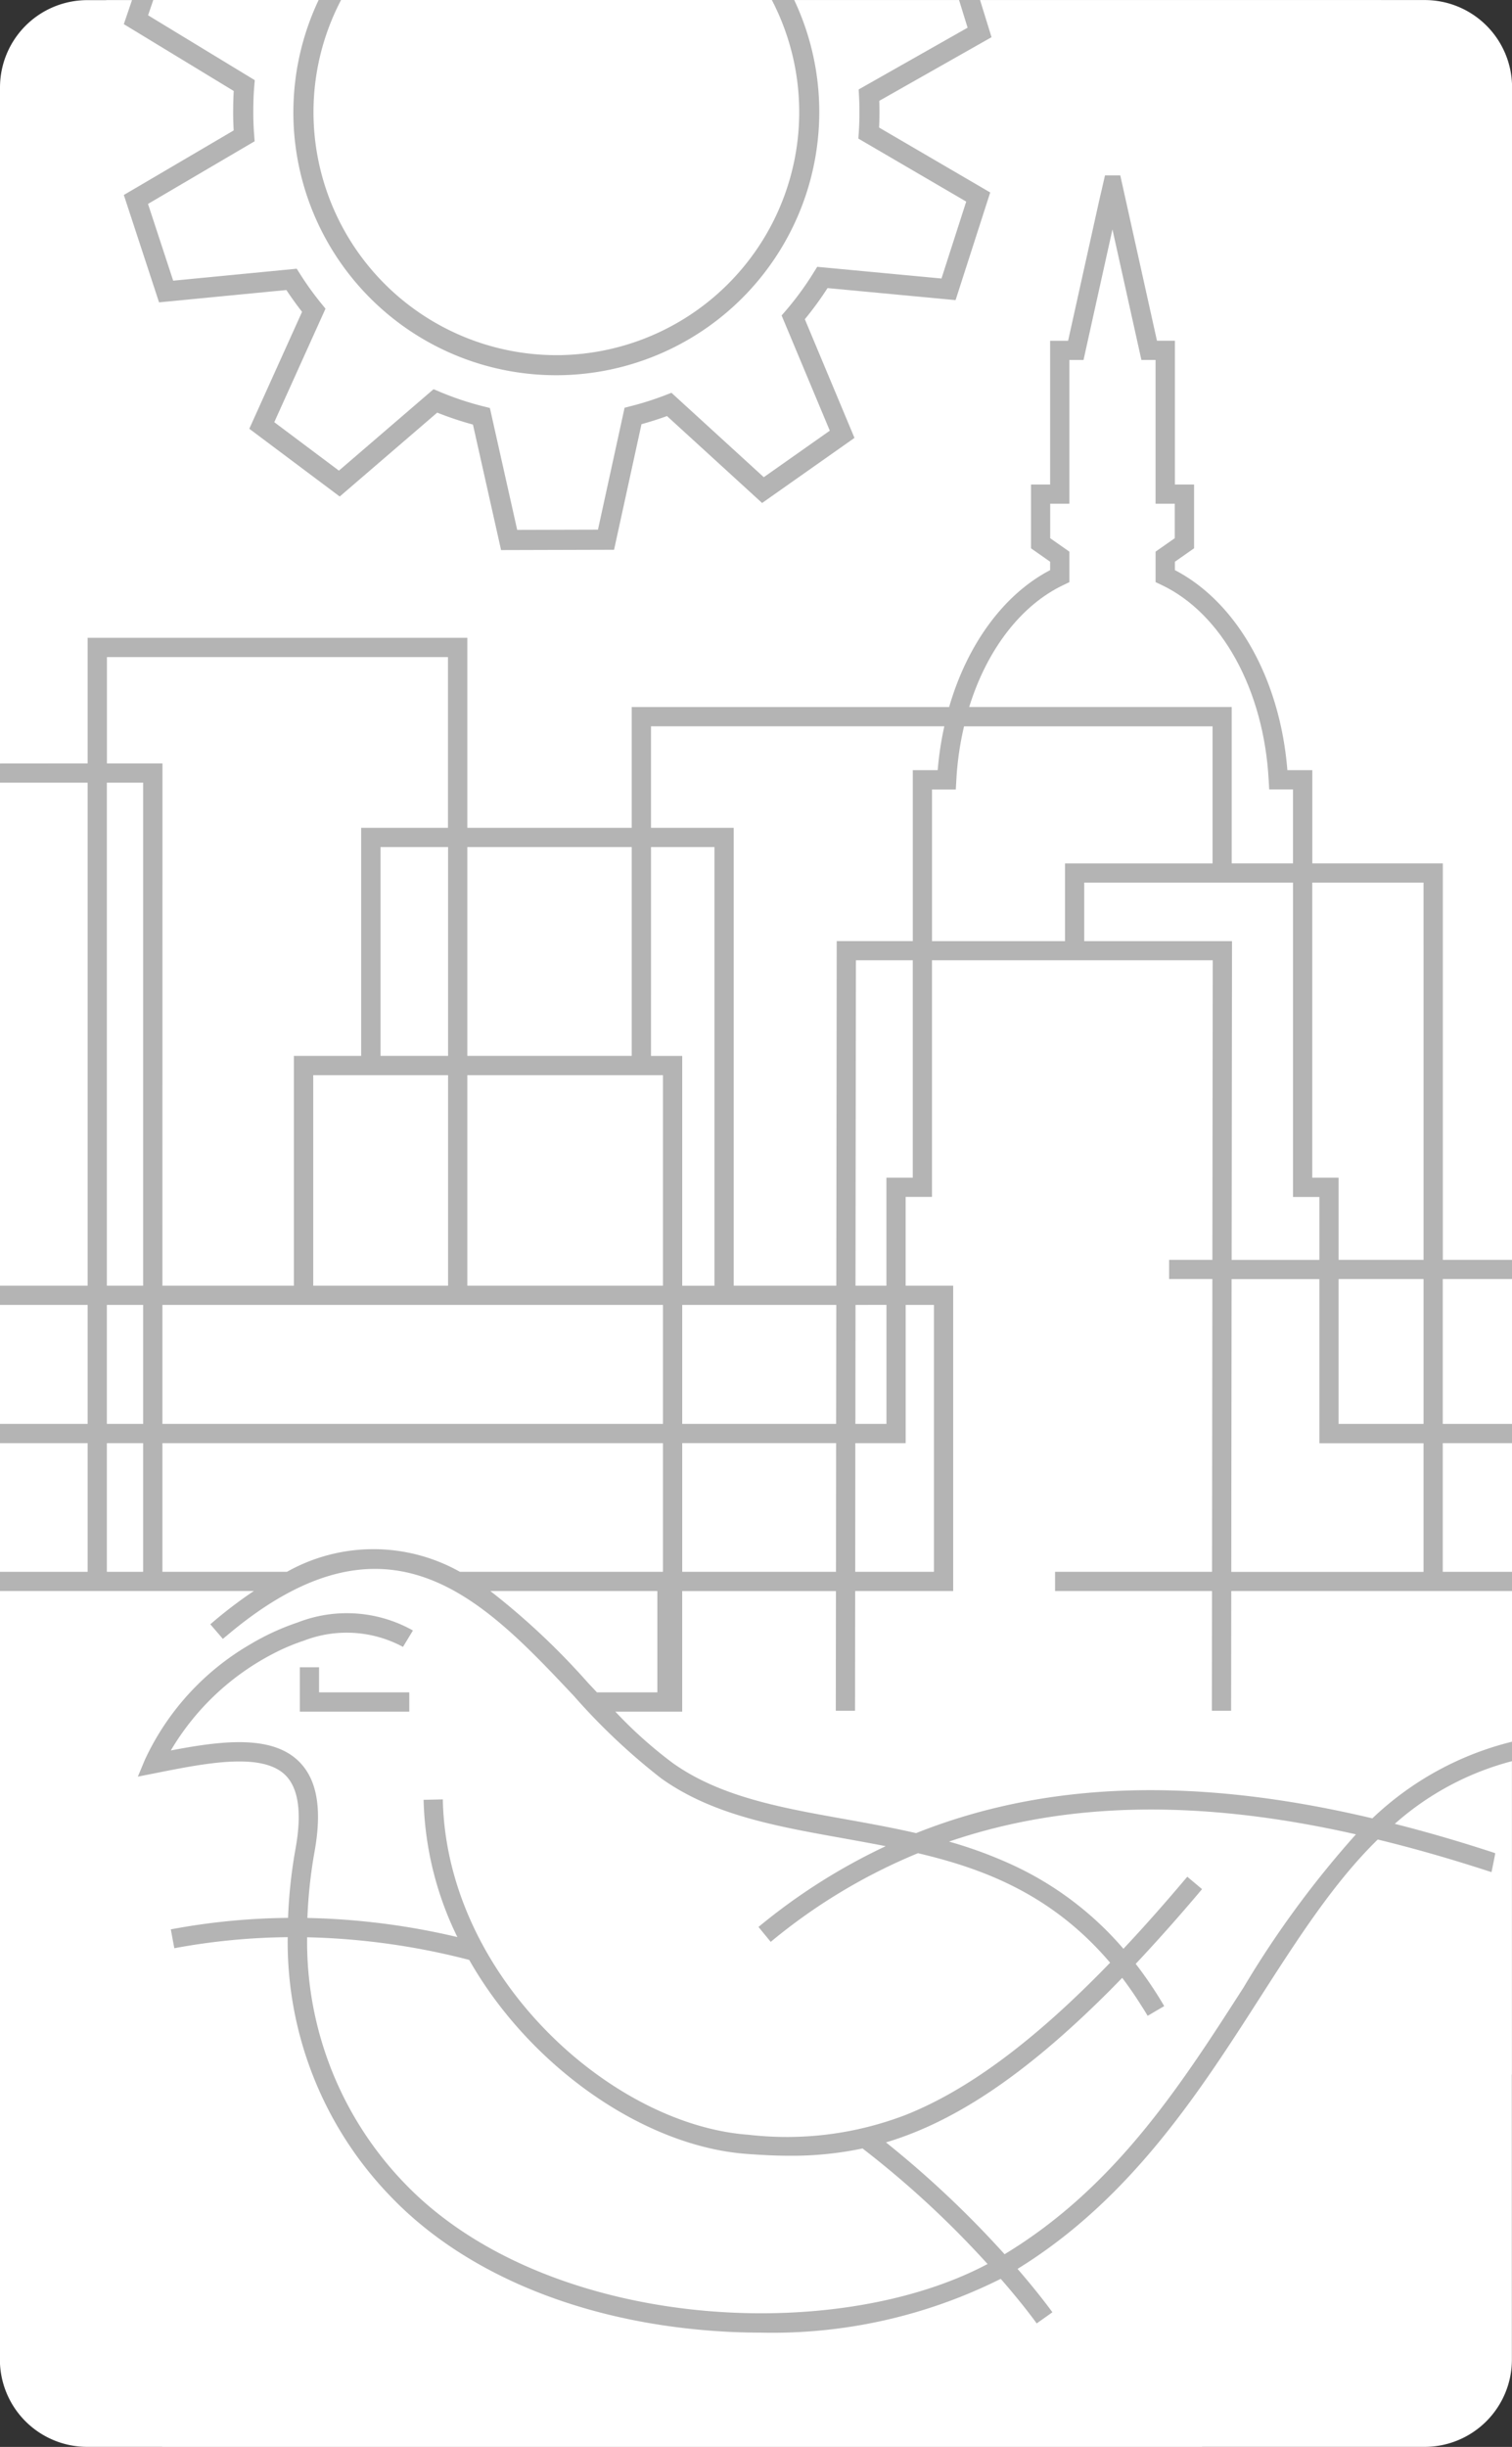 <svg height="160" viewBox="0 0 98.89 160" width="98.89" xmlns="http://www.w3.org/2000/svg" aria-labelledby="chefaTitle chefaDesc" role="img"><rect x="0" y="0" width="98.89" height="160" fill="#333333" stroke="none"/><title id="chefaTitle">CHEFA Logo</title><desc id="chefaDesc">A gray and white illustration of a sun, bird, and city skyline representing CHEFA logo for the organization.</desc><g transform="translate(-102.857 -212.184)"><path d="m109.846 212.184h83.337l8.564 25.849v109.778l-20.289 24.373h-67.98l-10.622-21.033v-123.966l4.324-13.639z" fill="#b4b4b4"/><g fill="#fff"><path d="m407.09 448.674h-13.656v3.826h9.666v.061l-.024 20.783h5.738v-4.116h-1.724z" transform="translate(-219.665 -178.777)"/><path d="m368.8 296.893c-2.765 1.3-5.017 4.2-6.19 7.988h17.17v10.225h4.008v-4.834h-1.556l-.034-.6c-.312-5.91-3.074-10.928-7.036-12.784l-.361-.171v-1.994l1.255-.879v-2.254h-1.256v-9.4h-.926l-1.894-8.536c-.709 3.2-1.783 8.045-1.783 8.045l-.108.492h-.926v9.4h-1.254v2.255l1.254.879v1.994z" transform="translate(-196.365 -46.469)"/><path d="m461.823 448.674h-7.278v19.293h1.724v5.373h5.555z" transform="translate(-265.862 -178.777)"/><path d="m432.865 554.9-.021 19.143h12.574v-8.414h-6.812v-10.729z" transform="translate(-249.457 -259.076)"/><path d="m190.406 295.819h5.555v9.473h-5.555z"/><path d="m332.062 579.272h5.149v-17.454h-1.851v9.04h-3.292z" transform="translate(-173.27 -264.31)"/><path d="m354.229 410.316-.034.6h-1.556v9.916h8.7v-5.082h9.648v-8.964h-16.253a20 20 0 0 0 -.505 3.53z" transform="translate(-188.825 -147.109)"/><path d="m335.883 469.487h-3.719l-.027 21.277h2.022v-7.064h1.724z" transform="translate(-173.327 -194.511)"/><path d="m277.328 413.423h5.409v29.939h6.709l.028-22.533h4.976v-11.176h1.628a21.566 21.566 0 0 1 .434-2.87h-19.184z" transform="translate(-131.893 -147.109)"/><path d="m363.689 708.666a64.586 64.586 0 0 1 7.351-10.016c-10.212-2.31-18.92-2.155-26.611.474a28.331 28.331 0 0 1 3.759 1.351 21.346 21.346 0 0 1 7.646 5.658c1.223-1.3 2.532-2.771 3.892-4.377.042-.05.084-.1.126-.148s.08-.093.12-.14l.039-.047.965.811-.039.047c-1.452 1.724-2.9 3.351-4.3 4.839a26.161 26.161 0 0 1 1.833 2.709l.031.053-1.083.636-.031-.052c-.131-.222-.266-.436-.4-.643-.39-.621-.805-1.222-1.233-1.788-.223.231-.447.458-.668.682l-.218.221c-5.362 5.354-9.993 8.489-14.565 9.857a65.868 65.868 0 0 1 7.758 7.312c7.239-4.381 11.504-11.019 15.628-17.439z" transform="translate(-179.501 -366.522)"/><path d="m133.421 267.571h10.753v13.656h-10.753z"/><path d="m109.846 297.508h2.373v7.783h-2.373z"/><path d="m109.846 306.548h2.373v8.414h-2.373z"/><path d="m221.486 745.064a22.334 22.334 0 0 1 -4.73.477c-.828 0-1.694-.036-2.809-.117-6.741-.481-14.216-5.7-18.186-12.688a46.209 46.209 0 0 0 -10.6-1.481 22.726 22.726 0 0 0 6.363 16.076c9.149 9.555 27.983 10.682 38.139 5.289a62.776 62.776 0 0 0 -8.177-7.556z" transform="translate(-62.216 -392.397)"/><path d="m326.418 520.582v-9.851h-18.361l-.01 7.827h-1.258v-.627l.009-7.2h-10.265v-1.258h10.267l.021-19.143h-2.829v-1.256h2.829l.024-19.587h-18.361v15.471h-1.724v5.806h3.11v19.967h-6.411l-.009 7.827h-1.258l.009-7.824h-10.055v7.884h-4.372a28.7 28.7 0 0 0 3.74 3.348c3.117 2.223 7.089 2.931 11.295 3.681l.129.023c1.467.265 2.984.54 4.506.889 8.509-3.393 18.271-3.708 29.842-.966a20.253 20.253 0 0 1 9.132-5.011z" transform="translate(-124.671 -194.511)"/><path d="m133.421 282.487h12.797v13.766h-12.797z"/><path d="m135.129 429.352h8.6v-15.026h4.4v-14.913h5.677v-11.163h-22.306v6.95h3.633z" transform="translate(-21.65 -133.099)"/><path d="m109.846 263.361h2.373v32.892h-2.373z"/><path d="m332.108 561.818-.008 7.782h2.031v-7.783z" transform="translate(-173.297 -264.31)"/><path d="m295.767 561.818h-10.077v7.782h10.065z" transform="translate(-138.214 -264.31)"/><path d="m108.588 262.1v-8.21h24.833v12.425h10.753v-7.9h20.76c1.193-4.127 3.6-7.386 6.606-8.951v-.549l-1.252-.878v-4.171h1.252v-9.4h1.175l1.931-8.708c.072-.324.133-.6.186-.826.027-.119.052-.223.076-.32l.219-.96h1l2.4 10.813h1.173v9.4h1.254v4.171l-1.254.878v.549c4.063 2.114 6.877 7.119 7.356 13.082h1.631v6.094h8.536v25.925h4.529v-76.664a5.713 5.713 0 0 0 -5.713-5.713h-29.083l.751 2.43-.043.024-7.3 4.136c.008.222.012.452.013.685 0 .349-.007.707-.024 1.063l7.267 4.244-2.264 7.035h-.049l-8.326-.783a21.426 21.426 0 0 1 -1.485 2.036l3.247 7.76-6.042 4.257-.036-.033-6.184-5.652c-.549.2-1.109.378-1.668.531l-1.794 8.212-7.39.021-1.839-8.208a21.156 21.156 0 0 1 -2.337-.781l-6.377 5.486-5.914-4.43 3.451-7.646c-.359-.458-.7-.937-1.027-1.426l-8.326.807-.015-.046-2.289-6.976 7.184-4.22c-.021-.369-.032-.747-.033-1.123 0-.548.011-1.025.037-1.457l-7.189-4.37.016-.046.52-1.525h-2.921a5.713 5.713 0 0 0 -5.713 5.713v44.2z"/><path d="m186.416 219.029a17.217 17.217 0 0 1 -16.7 17.683q-.25.007-.5.007a17.184 17.184 0 0 1 -15.538-24.535h-10.814l-.34 1 6.978 4.242-.034.4c-.044.514-.063 1.07-.062 1.75 0 .486.02.97.056 1.438l.031.408-.033.019-6.941 4.077 1.647 5.019 8.079-.783.216.341a19.9 19.9 0 0 0 1.41 1.957l.257.315-.015.034-3.336 7.389 4.228 3.168 6.19-5.325.374.157a19.748 19.748 0 0 0 2.915.973l.395.1.008.037 1.778 7.932 5.283-.015 1.741-7.973.394-.1a19.724 19.724 0 0 0 2.292-.729l.379-.147 6.039 5.519 4.318-3.042-3.152-7.534.267-.307a19.992 19.992 0 0 0 1.845-2.526l.214-.344h.038l8.092.761 1.618-5.029-7.054-4.12.027-.4c.03-.462.044-.927.043-1.38 0-.341-.01-.687-.029-1.026l-.022-.406.033-.019 7.092-4.02-.559-1.809h-10.78a17.151 17.151 0 0 1 1.632 6.843z" transform="translate(-29.982)"/><path d="m102.857 297.508h5.731v7.783h-5.731z"/><path d="m102.857 306.548h5.731v8.414h-5.731z"/><path d="m197.218 306.548h4.529v8.414h-4.529z"/><path d="m194.08 649.236c2.2.56 4.158 1.129 6.52 1.9l.042.014v.067c-.074.4-.147.76-.222 1.111l-.014.066-.064-.021c-2.712-.879-4.921-1.512-7.376-2.112-2.851 2.783-5.214 6.463-7.714 10.358-3.959 6.17-8.445 13.161-15.844 17.718 1.255 1.45 2.024 2.485 2.231 2.77l.05.066-1.032.731-.034-.053c-.006-.009-.809-1.135-2.314-2.864a33.373 33.373 0 0 1 -15.728 3.517c-1.346 0-2.723-.066-4.093-.2-8.345-.8-15.478-3.893-20.086-8.707a23.927 23.927 0 0 1 -6.728-16.951 42.885 42.885 0 0 0 -7.356.712l-.06.011-.23-1.233.06-.011a43.711 43.711 0 0 1 7.609-.74 32.388 32.388 0 0 1 .5-4.588c.409-2.305.18-3.9-.68-4.75-1.539-1.506-5.193-.781-8.417-.141l-1.227.243.455-1.091a17.015 17.015 0 0 1 6.938-7.585 15.933 15.933 0 0 1 3.073-1.41 8.834 8.834 0 0 1 7.472.5l.052.031-.651 1.075-.052-.032a7.767 7.767 0 0 0 -6.43-.378 13.549 13.549 0 0 0 -2.043.87 16.682 16.682 0 0 0 -6.658 6.309c3.259-.621 6.57-1.055 8.369.71 1.191 1.168 1.531 3.083 1.041 5.854a31.629 31.629 0 0 0 -.478 4.388 46.621 46.621 0 0 1 9.809 1.25 21.573 21.573 0 0 1 -2.207-8.914v-.061l1.259-.028v.062a.378.378 0 0 0 0 .047v.021c.3 11.493 10.994 21.153 20 21.8a21.688 21.688 0 0 0 10.249-1.29c4.1-1.623 8.48-4.882 13.391-9.961-3.915-4.609-8.546-6.208-12.566-7.161a37.357 37.357 0 0 0 -9.584 5.759l-.047.039-.8-.974.047-.039a39.194 39.194 0 0 1 8.273-5.243c-.883-.174-1.775-.335-2.64-.491l-.266-.048c-4.34-.779-8.439-1.515-11.769-3.889a41.478 41.478 0 0 1 -5.7-5.373l-.012-.013c-5.959-6.333-12.12-12.882-22.692-3.967-.077.063-.152.125-.225.187l-.046.04-.822-.955.047-.04a29.206 29.206 0 0 1 2.8-2.137h-16.61v50.251a5.713 5.713 0 0 0 5.713 5.713h87.465a5.712 5.712 0 0 0 5.713-5.713v-39.123a18.64 18.64 0 0 0 -7.661 4.097zm-64.454-7.336h-7.159v-2.9h1.258v1.638h5.9z" transform="translate(0 -317.795)"/><path d="m102.857 263.361h5.731v32.892h-5.731z"/><path d="m186.879 219.978a15.9 15.9 0 0 0 15.871 15.429c.154 0 .307 0 .462-.007a15.894 15.894 0 0 0 13.638-23.216h-28.174a15.784 15.784 0 0 0 -1.797 7.794z" transform="translate(-63.512)"/><path d="m197.218 295.819h4.529v9.473h-4.529z"/><path d="m123.343 282.487h8.82v13.766h-8.82z"/><path d="m113.479 297.508h32.738v7.783h-32.738z"/><path d="m285.69 607.273h10.056l.009-8.414h-10.065z" transform="translate(-138.214 -292.312)"/><path d="m277.328 452.8h2.041v15.026h2.108v-28.684h-4.148z" transform="translate(-131.893 -171.571)"/><path d="m127.747 267.571h4.416v13.656h-4.416z"/><path d="m240.659 644.5c.113.118.225.238.337.358l.243.259h3.951v-6.625h-10.924a47.1 47.1 0 0 1 6.393 6.008z" transform="translate(-99.34 -322.273)"/><path d="m165.84 607.273h13.281v-8.413h-32.738v8.414h8.145a11.545 11.545 0 0 1 11.312-.001z" transform="translate(-32.904 -292.312)"/></g></g></svg>